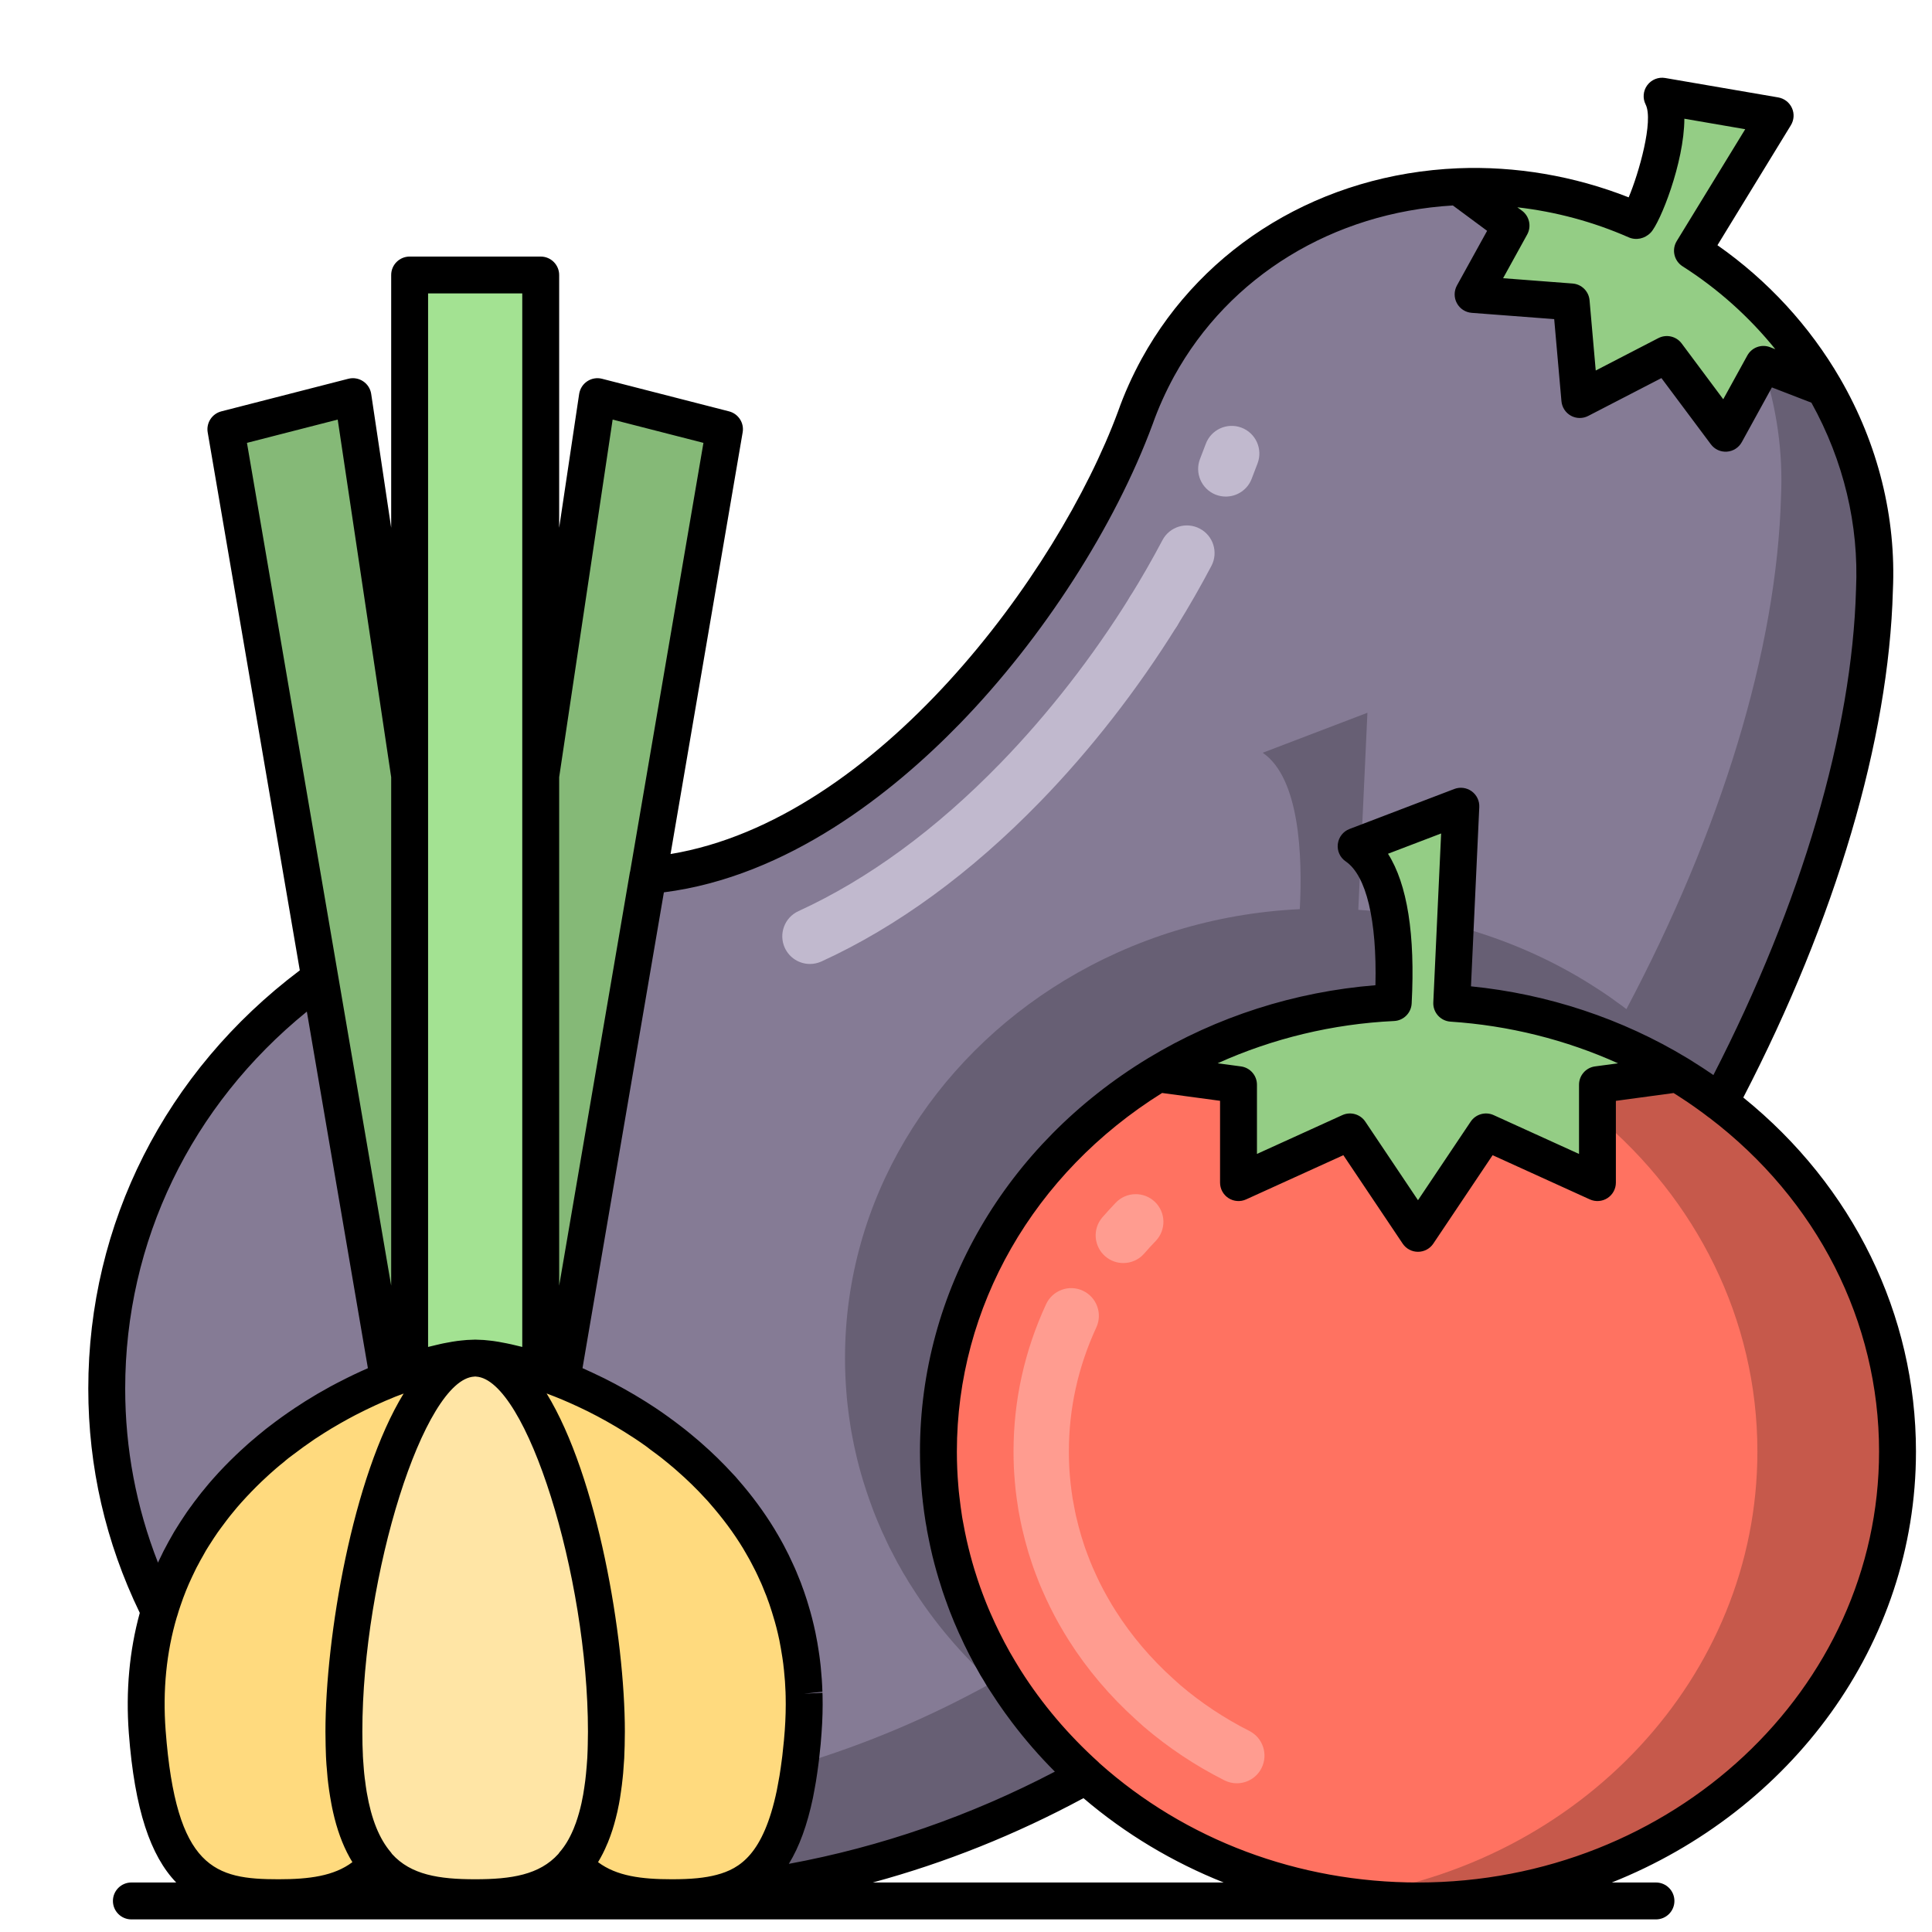 <?xml version="1.0" encoding="UTF-8"?>
<svg width="40px" height="40px" viewBox="0 0 40 40" version="1.1" xmlns="http://www.w3.org/2000/svg" xmlns:xlink="http://www.w3.org/1999/xlink">
    <!-- Generator: Sketch 62 (91390) - https://sketch.com -->
    <title>Alimentacion_40x40</title>
    <desc>Created with Sketch.</desc>
    <g id="Alimentacion_40x40" stroke="none" stroke-width="1" fill="none" fill-rule="evenodd">
        <g transform="translate(1, 1)" fill-rule="nonzero">
            <path d="M29.056,19.771 C30.774,19.883 32.37,20.406 33.735,21.233 L32.073,21.458 L32.073,23.485 L29.766,22.435 L28.358,24.535 L26.95,22.435 L24.642,23.485 L24.642,21.458 L22.975,21.231 C24.39,20.375 26.056,19.843 27.845,19.758 C27.903,18.649 27.841,17.042 27.077,16.52 L29.246,15.692 L29.056,19.771" id="Fill-6" fill="#94CD85"></path>
            <path d="M36.768,7.03 L35.511,6.545 L34.727,7.97 L33.511,6.34 L31.708,7.272 L31.53,5.251 L29.499,5.096 L30.284,3.67 L29.197,2.866 C30.416,2.816 31.675,3.038 32.874,3.564 C32.981,3.612 33.747,1.655 33.412,0.991 L35.752,1.394 L34.041,4.191 C35.207,4.933 36.126,5.92 36.768,7.03" id="Fill-7" fill="#94CD85"></path>
            <path d="M7.481,27.402 C7.623,27.353 7.76,27.313 7.889,27.276 C7.953,27.259 8.017,27.243 8.079,27.228 C8.141,27.212 8.199,27.199 8.257,27.187 C8.315,27.176 8.369,27.166 8.423,27.156 C8.45,27.152 8.476,27.148 8.501,27.145 C8.528,27.141 8.551,27.137 8.576,27.135 C8.659,27.125 8.735,27.119 8.802,27.119 C7.317,27.191 6.12,31.791 6.12,34.853 C6.12,34.949 6.122,35.042 6.123,35.133 C6.125,35.208 6.127,35.282 6.131,35.354 C6.131,35.369 6.133,35.385 6.133,35.4 C6.137,35.464 6.141,35.528 6.147,35.59 C6.151,35.651 6.156,35.711 6.162,35.769 C6.166,35.81 6.17,35.849 6.176,35.885 C6.27,36.7 6.491,37.243 6.799,37.603 C6.299,38.183 5.576,38.29 4.766,38.29 C3.265,38.29 2.28,37.928 2.048,34.853 C1.978,33.928 2.077,33.098 2.299,32.355 C2.301,32.352 2.303,32.346 2.305,32.34 C2.327,32.265 2.352,32.189 2.377,32.116 C2.45,31.895 2.535,31.684 2.632,31.481 C2.652,31.44 2.671,31.4 2.69,31.361 C2.713,31.309 2.741,31.259 2.768,31.21 C2.802,31.145 2.839,31.077 2.876,31.013 C2.913,30.943 2.953,30.876 2.996,30.81 C3.038,30.742 3.081,30.676 3.124,30.613 C3.166,30.547 3.211,30.483 3.257,30.421 C3.301,30.359 3.348,30.297 3.394,30.237 C3.441,30.175 3.489,30.116 3.537,30.058 C3.592,29.99 3.648,29.924 3.706,29.86 C3.851,29.698 4,29.545 4.152,29.398 C4.207,29.345 4.261,29.295 4.315,29.247 C4.365,29.2 4.417,29.156 4.468,29.112 C4.472,29.108 4.475,29.104 4.479,29.102 C4.535,29.054 4.592,29.007 4.648,28.963 C4.702,28.914 4.76,28.87 4.818,28.827 C4.984,28.7 5.153,28.58 5.321,28.466 C5.326,28.462 5.33,28.46 5.334,28.458 C5.45,28.38 5.568,28.307 5.684,28.237 C5.743,28.203 5.8,28.17 5.859,28.135 C5.971,28.071 6.081,28.011 6.191,27.953 C6.195,27.949 6.199,27.947 6.205,27.947 C6.493,27.798 6.775,27.671 7.044,27.562 C7.195,27.502 7.34,27.45 7.481,27.402" id="Fill-8" fill="#FFDA7E"></path>
            <path d="M8.878,27.119 C8.944,27.119 9.019,27.125 9.098,27.135 C9.123,27.137 9.147,27.141 9.174,27.145 C9.199,27.148 9.226,27.152 9.251,27.156 C9.305,27.166 9.359,27.176 9.418,27.187 C9.475,27.199 9.536,27.212 9.596,27.228 C9.652,27.241 9.71,27.257 9.768,27.27 C9.839,27.292 9.911,27.311 9.986,27.334 C10.054,27.355 10.123,27.379 10.195,27.402 C10.267,27.427 10.336,27.45 10.41,27.477 C10.483,27.504 10.557,27.532 10.632,27.562 C10.86,27.653 11.098,27.76 11.342,27.879 C11.605,28.011 11.876,28.162 12.145,28.33 C12.215,28.375 12.286,28.419 12.356,28.466 C12.443,28.524 12.53,28.584 12.615,28.646 C12.624,28.653 12.634,28.659 12.644,28.667 C12.66,28.678 12.673,28.69 12.688,28.701 C12.737,28.737 12.787,28.773 12.836,28.81 C12.907,28.864 12.978,28.92 13.048,28.978 C13.05,28.978 13.052,28.98 13.054,28.982 C13.11,29.028 13.164,29.075 13.22,29.121 C13.236,29.137 13.253,29.15 13.268,29.164 C13.483,29.352 13.69,29.553 13.886,29.767 C13.923,29.806 13.959,29.845 13.992,29.885 C14.253,30.183 14.495,30.504 14.708,30.855 C14.727,30.885 14.744,30.916 14.764,30.949 C14.806,31.021 14.847,31.092 14.886,31.166 C14.955,31.295 15.021,31.429 15.081,31.564 C15.104,31.613 15.126,31.661 15.145,31.709 C15.162,31.75 15.18,31.793 15.195,31.835 C15.215,31.879 15.232,31.924 15.247,31.97 C15.272,32.036 15.296,32.102 15.317,32.17 C15.336,32.226 15.354,32.284 15.371,32.342 C15.425,32.516 15.47,32.694 15.509,32.878 C15.534,32.999 15.555,33.125 15.574,33.251 C15.582,33.301 15.59,33.351 15.596,33.402 C15.601,33.446 15.607,33.491 15.611,33.535 C15.628,33.7 15.64,33.866 15.646,34.038 C15.646,34.057 15.648,34.077 15.648,34.098 C15.654,34.342 15.648,34.593 15.628,34.853 C15.623,34.926 15.617,34.998 15.611,35.069 C15.6,35.181 15.588,35.292 15.576,35.398 C15.564,35.483 15.555,35.566 15.543,35.647 C15.526,35.769 15.507,35.885 15.485,35.996 C15.476,36.048 15.466,36.1 15.456,36.151 C15.178,37.473 14.657,37.994 13.936,38.185 C13.628,38.267 13.286,38.29 12.911,38.29 C12.1,38.29 11.377,38.183 10.878,37.603 C11.01,37.448 11.125,37.259 11.22,37.028 C11.224,37.025 11.226,37.021 11.226,37.017 C11.244,36.978 11.259,36.938 11.272,36.895 C11.278,36.883 11.282,36.872 11.286,36.86 C11.334,36.725 11.375,36.578 11.412,36.417 C11.414,36.406 11.418,36.392 11.419,36.379 C11.443,36.274 11.462,36.164 11.478,36.046 C11.491,35.959 11.503,35.866 11.512,35.769 C11.518,35.711 11.524,35.651 11.528,35.59 C11.533,35.528 11.538,35.464 11.541,35.4 C11.541,35.385 11.543,35.369 11.543,35.354 C11.547,35.282 11.549,35.208 11.551,35.133 C11.553,35.042 11.555,34.949 11.555,34.853 C11.555,31.796 10.359,27.203 8.878,27.119" id="Fill-9" fill="#FFDA7E"></path>
            <path d="M8.878,27.119 C10.359,27.203 11.555,31.796 11.555,34.853 C11.555,34.949 11.553,35.042 11.551,35.133 C11.549,35.208 11.547,35.282 11.543,35.354 C11.543,35.369 11.541,35.385 11.541,35.4 C11.538,35.466 11.533,35.528 11.528,35.59 C11.524,35.651 11.518,35.711 11.512,35.769 C11.503,35.866 11.491,35.959 11.478,36.046 C11.462,36.164 11.441,36.274 11.419,36.379 C11.418,36.392 11.414,36.406 11.412,36.417 C11.375,36.58 11.333,36.727 11.286,36.86 C11.282,36.872 11.278,36.883 11.272,36.895 C11.257,36.938 11.242,36.978 11.226,37.017 C11.226,37.021 11.224,37.025 11.22,37.028 C11.124,37.259 11.007,37.446 10.874,37.599 C10.876,37.601 10.876,37.601 10.878,37.603 C10.379,38.187 9.65,38.29 8.837,38.29 C8.025,38.29 7.296,38.187 6.799,37.603 C6.8,37.601 6.8,37.601 6.802,37.599 C6.495,37.239 6.272,36.7 6.176,35.885 C6.17,35.849 6.166,35.81 6.162,35.769 C6.156,35.711 6.151,35.651 6.147,35.59 C6.141,35.528 6.137,35.466 6.133,35.4 C6.133,35.385 6.131,35.369 6.131,35.354 C6.127,35.282 6.125,35.208 6.123,35.133 C6.122,35.042 6.12,34.949 6.12,34.853 C6.12,31.791 7.317,27.191 8.802,27.119 C8.814,27.117 8.826,27.117 8.837,27.117 C8.851,27.117 8.864,27.117 8.878,27.119" id="Fill-10" fill="#FFE5A5"></path>
            <path d="M10.195,15.063 L10.195,27.4 C10.123,27.377 10.054,27.353 9.986,27.334 C9.911,27.311 9.839,27.292 9.768,27.27 C9.71,27.255 9.652,27.239 9.596,27.228 C9.533,27.212 9.475,27.199 9.418,27.187 C9.359,27.176 9.305,27.166 9.251,27.156 C9.226,27.152 9.199,27.148 9.174,27.145 C9.149,27.141 9.123,27.137 9.098,27.135 C9.019,27.125 8.944,27.119 8.878,27.119 C8.864,27.117 8.851,27.117 8.837,27.117 C8.826,27.117 8.814,27.117 8.802,27.119 C8.735,27.119 8.659,27.125 8.576,27.135 C8.553,27.137 8.528,27.141 8.501,27.145 C8.476,27.148 8.45,27.152 8.423,27.156 C8.371,27.166 8.315,27.176 8.257,27.187 C8.201,27.199 8.141,27.212 8.079,27.228 C8.017,27.241 7.955,27.257 7.889,27.276 C7.76,27.311 7.623,27.351 7.481,27.4 L7.481,4.694 L10.195,4.694 L10.195,15.063" id="Fill-11" fill="#A3E292"></path>
            <path d="M7.481,15.063 L7.481,27.4 C7.34,27.446 7.195,27.5 7.044,27.56 L3.677,7.887 L6.307,7.212 L7.481,15.063" id="Fill-12" fill="#85B977"></path>
            <path d="M14,7.887 L12.42,17.125 L12.418,17.125 L10.632,27.56 C10.557,27.532 10.483,27.502 10.41,27.477 C10.336,27.448 10.265,27.423 10.195,27.4 L10.195,15.063 L11.369,7.212 L14,7.887" id="Fill-13" fill="#85B977"></path>
            <path d="M5.622,19.257 L7.044,27.56 C6.775,27.669 6.493,27.796 6.205,27.947 C6.199,27.947 6.195,27.949 6.191,27.953 C6.081,28.009 5.971,28.069 5.859,28.135 C5.8,28.166 5.743,28.201 5.684,28.237 C5.568,28.305 5.452,28.378 5.334,28.458 C5.33,28.46 5.326,28.462 5.321,28.466 C5.153,28.578 4.984,28.698 4.818,28.827 C4.76,28.87 4.702,28.914 4.648,28.963 C4.59,29.007 4.533,29.054 4.479,29.102 C4.475,29.104 4.472,29.108 4.468,29.112 C4.416,29.156 4.365,29.2 4.315,29.247 C4.261,29.295 4.207,29.345 4.152,29.398 C4,29.543 3.849,29.698 3.706,29.86 C3.648,29.924 3.592,29.99 3.537,30.058 C3.487,30.116 3.441,30.175 3.394,30.237 C3.346,30.297 3.301,30.359 3.257,30.421 C3.211,30.483 3.166,30.547 3.124,30.613 C3.079,30.679 3.036,30.744 2.996,30.81 C2.953,30.876 2.913,30.943 2.876,31.013 C2.837,31.077 2.802,31.142 2.768,31.21 C2.741,31.259 2.713,31.309 2.69,31.361 C2.671,31.402 2.652,31.44 2.632,31.481 C2.535,31.684 2.45,31.895 2.377,32.116 C2.352,32.189 2.327,32.265 2.305,32.34 C2.303,32.346 2.301,32.352 2.299,32.355 C1.603,30.963 1.21,29.4 1.21,27.75 C1.21,24.274 2.943,21.191 5.622,19.257" id="Fill-14" fill="#857B95"></path>
            <path d="M36.768,7.03 C37.511,8.314 37.876,9.769 37.809,11.212 C37.722,14.398 36.557,18.146 34.607,21.827 C34.538,21.773 34.468,21.721 34.397,21.673 C34.325,21.618 34.253,21.568 34.18,21.52 C34.108,21.469 34.035,21.421 33.96,21.375 C33.886,21.326 33.81,21.28 33.735,21.233 C32.37,20.406 30.774,19.883 29.056,19.771 L29.246,15.692 L27.077,16.52 C27.841,17.042 27.903,18.649 27.845,19.758 C26.056,19.843 24.39,20.375 22.975,21.231 C20.24,22.889 18.429,25.773 18.429,29.052 C18.429,29.299 18.439,29.545 18.46,29.787 C18.466,29.868 18.474,29.947 18.483,30.028 C18.499,30.175 18.52,30.323 18.543,30.468 C18.551,30.508 18.557,30.551 18.565,30.591 C18.574,30.642 18.582,30.692 18.594,30.742 C18.607,30.822 18.625,30.899 18.642,30.976 C18.688,31.187 18.745,31.394 18.807,31.599 C18.83,31.673 18.853,31.746 18.876,31.818 C18.895,31.876 18.915,31.934 18.936,31.992 C18.952,32.032 18.965,32.075 18.981,32.114 C19.006,32.187 19.035,32.259 19.064,32.33 C19.093,32.404 19.122,32.475 19.155,32.547 C19.184,32.619 19.216,32.69 19.251,32.761 C19.315,32.905 19.385,33.044 19.46,33.183 C19.495,33.253 19.532,33.321 19.572,33.388 C19.609,33.458 19.648,33.526 19.691,33.591 C19.729,33.659 19.77,33.727 19.814,33.793 C20.273,34.52 20.837,35.185 21.483,35.767 C19.172,37.05 16.735,37.839 14.212,38.147 L13.936,38.185 C14.657,37.994 15.178,37.473 15.456,36.151 C15.466,36.1 15.476,36.048 15.485,35.996 C15.507,35.885 15.526,35.769 15.543,35.647 C15.555,35.566 15.564,35.483 15.576,35.398 C15.588,35.292 15.6,35.183 15.611,35.069 C15.617,34.998 15.623,34.926 15.628,34.853 C15.648,34.593 15.654,34.342 15.648,34.098 C15.648,34.077 15.646,34.057 15.646,34.038 C15.64,33.866 15.628,33.7 15.611,33.535 C15.605,33.491 15.601,33.446 15.596,33.402 C15.59,33.351 15.582,33.301 15.574,33.251 C15.557,33.123 15.534,32.999 15.509,32.878 C15.47,32.694 15.425,32.516 15.371,32.342 C15.356,32.284 15.336,32.226 15.317,32.17 C15.296,32.102 15.272,32.036 15.247,31.97 C15.232,31.924 15.215,31.879 15.195,31.835 C15.18,31.793 15.162,31.75 15.145,31.709 C15.124,31.661 15.104,31.613 15.081,31.564 C15.021,31.429 14.955,31.295 14.886,31.166 C14.845,31.092 14.806,31.019 14.764,30.949 C14.747,30.918 14.727,30.885 14.708,30.855 C14.495,30.504 14.253,30.183 13.992,29.885 C13.959,29.845 13.924,29.806 13.886,29.767 C13.69,29.553 13.483,29.352 13.268,29.164 C13.253,29.15 13.236,29.137 13.22,29.121 C13.164,29.075 13.11,29.028 13.054,28.982 C13.052,28.98 13.05,28.978 13.048,28.978 C12.978,28.92 12.907,28.864 12.836,28.81 C12.772,28.76 12.708,28.713 12.644,28.667 C12.634,28.659 12.624,28.653 12.615,28.646 C12.53,28.584 12.443,28.524 12.356,28.466 C12.284,28.419 12.215,28.375 12.145,28.33 C11.876,28.162 11.605,28.011 11.342,27.879 C11.1,27.758 10.862,27.651 10.632,27.56 L12.418,17.125 L12.42,17.125 C16.901,16.75 21.062,11.558 22.505,7.653 C22.63,7.297 22.787,6.949 22.973,6.608 C24.242,4.301 26.63,2.974 29.197,2.866 L30.284,3.67 L29.499,5.096 L31.53,5.251 L31.708,7.272 L33.511,6.34 L34.727,7.97 L35.511,6.545 L36.768,7.03" id="Fill-15" fill="#857B95"></path>
            <path d="M27.122,17.837 L27.179,16.603 C27.146,16.573 27.113,16.544 27.077,16.52 L27.185,16.479 L27.311,13.757 L25.143,14.585 C25.907,15.107 25.969,16.715 25.911,17.823 C24.122,17.908 22.457,18.44 21.041,19.297 C18.305,20.955 16.495,23.839 16.495,27.117 C16.495,27.365 16.505,27.611 16.526,27.853 C16.532,27.934 16.539,28.013 16.549,28.094 C16.565,28.241 16.586,28.388 16.609,28.533 C16.617,28.574 16.623,28.616 16.63,28.657 C16.64,28.707 16.648,28.758 16.659,28.808 C16.673,28.887 16.69,28.965 16.708,29.042 C16.754,29.253 16.81,29.46 16.872,29.665 C16.895,29.738 16.919,29.812 16.942,29.883 C16.961,29.942 16.981,30 17.002,30.058 C17.017,30.098 17.031,30.141 17.046,30.179 C17.071,30.253 17.1,30.324 17.129,30.396 C17.159,30.469 17.188,30.541 17.22,30.613 C17.249,30.684 17.282,30.756 17.317,30.827 C17.381,30.971 17.45,31.11 17.526,31.249 C17.561,31.319 17.597,31.386 17.638,31.454 C17.675,31.524 17.713,31.591 17.756,31.657 C17.795,31.725 17.835,31.793 17.88,31.858 C18.338,32.585 18.903,33.251 19.549,33.833 C18.256,34.551 16.924,35.113 15.56,35.524 C15.554,35.565 15.549,35.607 15.543,35.647 C15.526,35.769 15.507,35.885 15.485,35.996 C15.476,36.048 15.466,36.1 15.456,36.151 C15.178,37.473 14.657,37.994 13.936,38.185 L14.212,38.147 C16.735,37.839 19.172,37.05 21.483,35.767 C20.837,35.185 20.273,34.52 19.814,33.793 C19.77,33.727 19.729,33.659 19.691,33.591 C19.648,33.526 19.609,33.458 19.572,33.388 C19.532,33.321 19.495,33.253 19.46,33.183 C19.385,33.044 19.315,32.905 19.251,32.761 C19.216,32.69 19.184,32.619 19.155,32.547 C19.122,32.475 19.093,32.404 19.064,32.33 C19.035,32.259 19.006,32.187 18.981,32.114 C18.965,32.075 18.952,32.032 18.936,31.992 C18.915,31.934 18.895,31.876 18.876,31.818 C18.853,31.746 18.83,31.673 18.807,31.599 C18.745,31.394 18.688,31.187 18.642,30.976 C18.625,30.899 18.607,30.822 18.594,30.742 C18.582,30.692 18.574,30.642 18.565,30.591 C18.557,30.551 18.551,30.508 18.543,30.468 C18.52,30.323 18.499,30.175 18.483,30.028 C18.474,29.947 18.466,29.868 18.46,29.787 C18.439,29.545 18.429,29.299 18.429,29.052 C18.429,25.773 20.24,22.889 22.975,21.231 C24.39,20.375 26.056,19.843 27.845,19.758 C27.875,19.197 27.873,18.51 27.766,17.899 C27.553,17.872 27.339,17.851 27.122,17.837" id="Fill-16" fill="#675F74"></path>
            <path d="M36.768,7.03 L35.511,6.545 L35.496,6.572 C35.786,7.448 35.917,8.365 35.874,9.278 C35.787,12.464 34.623,16.212 32.673,19.893 C32.604,19.839 32.534,19.787 32.462,19.738 C32.391,19.684 32.319,19.634 32.246,19.585 C32.174,19.535 32.1,19.487 32.025,19.44 C31.952,19.392 31.876,19.346 31.801,19.299 C30.986,18.805 30.087,18.422 29.131,18.168 L29.056,19.771 C30.774,19.883 32.37,20.406 33.735,21.233 C33.81,21.28 33.886,21.326 33.96,21.375 C34.035,21.421 34.108,21.469 34.18,21.52 C34.253,21.568 34.325,21.618 34.397,21.673 C34.468,21.721 34.538,21.773 34.607,21.827 C36.557,18.146 37.722,14.398 37.809,11.212 C37.876,9.769 37.511,8.314 36.768,7.03" id="Fill-17" fill="#675F74"></path>
            <path d="M34.607,21.827 C36.853,23.531 38.286,26.133 38.286,29.052 C38.286,34.191 33.841,38.357 28.358,38.357 C25.69,38.357 23.267,37.371 21.483,35.767 C21.483,35.766 21.485,35.766 21.485,35.766 C20.839,35.183 20.275,34.52 19.814,33.793 C19.772,33.725 19.731,33.659 19.691,33.591 C19.652,33.524 19.611,33.456 19.572,33.388 C19.534,33.321 19.497,33.251 19.46,33.183 C19.387,33.044 19.317,32.905 19.251,32.761 C19.218,32.69 19.186,32.619 19.155,32.547 C19.124,32.475 19.093,32.404 19.064,32.33 C19.035,32.259 19.008,32.187 18.981,32.114 C18.965,32.075 18.952,32.032 18.936,31.992 C18.915,31.934 18.895,31.876 18.876,31.818 C18.853,31.746 18.83,31.673 18.807,31.599 C18.745,31.394 18.69,31.187 18.642,30.976 C18.625,30.899 18.609,30.82 18.594,30.742 C18.584,30.692 18.574,30.642 18.565,30.591 C18.557,30.551 18.551,30.508 18.543,30.468 C18.52,30.323 18.501,30.175 18.483,30.028 C18.474,29.947 18.466,29.868 18.46,29.787 C18.439,29.545 18.429,29.299 18.429,29.052 C18.429,25.773 20.24,22.889 22.975,21.231 L24.642,21.458 L24.642,23.485 L26.95,22.435 L28.358,24.535 L29.766,22.435 L32.073,23.485 L32.073,21.458 L33.735,21.233 C33.81,21.28 33.886,21.326 33.96,21.375 C34.035,21.421 34.108,21.471 34.18,21.52 C34.253,21.57 34.325,21.62 34.397,21.673 C34.468,21.723 34.538,21.775 34.607,21.829 L34.607,21.827" id="Fill-18" fill="#FF7261"></path>
            <path d="M22.257,25.15 C22.124,25.15 21.99,25.104 21.882,25.01 C21.643,24.802 21.617,24.441 21.825,24.202 C21.915,24.099 22.007,23.998 22.102,23.899 C22.322,23.671 22.684,23.665 22.912,23.884 C23.14,24.104 23.146,24.466 22.927,24.694 C22.845,24.779 22.766,24.865 22.69,24.953 C22.576,25.084 22.417,25.15 22.257,25.15" id="Fill-19" fill="#FF9C90"></path>
            <path d="M24.607,35.921 C24.52,35.921 24.432,35.901 24.349,35.859 C23.75,35.557 23.189,35.184 22.683,34.751 L22.526,34.61 C21.979,34.117 21.508,33.562 21.128,32.961 C21.096,32.91 21.063,32.857 21.03,32.802 L20.924,32.62 C20.903,32.584 20.883,32.546 20.863,32.509 L20.834,32.455 C20.766,32.326 20.712,32.216 20.664,32.112 L20.649,32.079 C20.626,32.029 20.603,31.98 20.582,31.93 C20.553,31.863 20.53,31.811 20.509,31.757 C20.482,31.69 20.461,31.634 20.44,31.578 L20.394,31.453 C20.38,31.413 20.368,31.376 20.356,31.34 L20.293,31.145 C20.242,30.972 20.199,30.807 20.158,30.629 C20.149,30.59 20.141,30.549 20.132,30.508 L20.092,30.3 C20.091,30.293 20.089,30.287 20.088,30.28 L20.078,30.216 C20.057,30.083 20.041,29.964 20.027,29.845 C20.021,29.79 20.015,29.734 20.011,29.676 L20.009,29.646 C19.992,29.46 19.984,29.259 19.984,29.052 C19.984,27.995 20.211,26.969 20.658,26.002 C20.791,25.715 21.131,25.589 21.418,25.722 C21.705,25.855 21.831,26.196 21.698,26.483 C21.321,27.298 21.13,28.162 21.13,29.052 C21.13,29.226 21.137,29.393 21.15,29.55 L21.154,29.59 C21.157,29.634 21.16,29.67 21.165,29.707 C21.177,29.814 21.191,29.919 21.207,30.022 L21.256,30.284 C21.263,30.317 21.269,30.349 21.275,30.376 C21.31,30.526 21.347,30.668 21.388,30.807 L21.443,30.98 C21.452,31.007 21.46,31.03 21.468,31.054 L21.516,31.184 C21.532,31.228 21.549,31.273 21.573,31.332 C21.591,31.379 21.609,31.419 21.626,31.459 C21.651,31.516 21.671,31.559 21.691,31.603 L21.706,31.636 C21.745,31.722 21.791,31.813 21.845,31.916 L21.867,31.956 C21.887,31.994 21.901,32.02 21.916,32.045 L22.016,32.219 C22.04,32.259 22.069,32.306 22.097,32.349 C22.421,32.861 22.824,33.336 23.293,33.759 L23.439,33.89 C23.864,34.253 24.348,34.575 24.866,34.837 C25.148,34.98 25.261,35.325 25.118,35.607 C25.018,35.806 24.816,35.921 24.607,35.921" id="Fill-20" fill="#FF9C90"></path>
            <path d="M34.607,21.827 L34.607,21.829 C34.538,21.775 34.468,21.723 34.397,21.673 C34.325,21.62 34.253,21.57 34.18,21.52 C34.108,21.471 34.035,21.421 33.96,21.375 C33.886,21.326 33.81,21.28 33.735,21.233 L32.073,21.458 L32.073,22.122 C34.107,23.824 35.385,26.296 35.385,29.052 C35.385,33.73 31.701,37.601 26.904,38.258 C27.378,38.323 27.864,38.357 28.358,38.357 C33.841,38.357 38.286,34.191 38.286,29.052 C38.286,26.133 36.853,23.531 34.607,21.827 Z M29.262,23.51 L29.093,23.466 L29.262,23.32 L29.262,23.51 L29.262,23.51 Z" id="Fill-21" fill="#C6594B"></path>
            <path d="M24.379,9.281 C24.309,9.281 24.237,9.268 24.168,9.241 C23.874,9.124 23.73,8.791 23.847,8.497 C23.887,8.395 23.926,8.293 23.964,8.191 C24.074,7.895 24.403,7.743 24.7,7.853 C24.997,7.963 25.148,8.293 25.038,8.59 C24.997,8.699 24.955,8.809 24.912,8.919 C24.823,9.144 24.607,9.281 24.379,9.281" id="Fill-22" fill="#C1B9CE"></path>
            <path d="M22.882,12.229 C22.779,12.229 22.675,12.201 22.581,12.143 C22.312,11.976 22.229,11.623 22.396,11.354 C22.634,10.97 22.86,10.576 23.067,10.184 C23.214,9.904 23.561,9.797 23.841,9.945 C24.121,10.092 24.228,10.439 24.08,10.718 C23.861,11.134 23.622,11.551 23.37,11.958 C23.261,12.132 23.074,12.229 22.882,12.229" id="Fill-23" fill="#C1B9CE"></path>
            <path d="M15.77,18.958 C15.552,18.958 15.345,18.834 15.248,18.623 C15.117,18.336 15.243,17.996 15.531,17.864 C16.972,17.204 18.381,16.172 19.717,14.796 C20.702,13.782 21.629,12.591 22.396,11.354 C22.563,11.085 22.916,11.002 23.185,11.169 C23.454,11.336 23.537,11.689 23.37,11.958 C22.56,13.264 21.581,14.522 20.539,15.594 C19.103,17.072 17.579,18.186 16.008,18.906 C15.93,18.941 15.849,18.958 15.77,18.958" id="Fill-24" fill="#C1B9CE"></path>
            <path d="M17.07,37.975 C18.571,37.568 20.03,36.984 21.432,36.229 C22.299,36.969 23.28,37.555 24.335,37.975 L17.07,37.975 Z M2.429,34.824 C2.367,33.998 2.445,33.209 2.661,32.479 C2.661,32.478 2.662,32.478 2.662,32.478 C2.666,32.467 2.67,32.455 2.673,32.444 C2.692,32.375 2.715,32.306 2.739,32.237 C2.807,32.034 2.887,31.835 2.977,31.646 L3.035,31.525 C3.057,31.476 3.078,31.438 3.104,31.391 C3.138,31.326 3.164,31.277 3.193,31.229 C3.197,31.221 3.202,31.212 3.207,31.204 C3.245,31.132 3.279,31.075 3.319,31.013 C3.359,30.951 3.398,30.89 3.437,30.83 C3.44,30.827 3.442,30.823 3.445,30.819 C3.482,30.761 3.522,30.705 3.567,30.644 C3.609,30.586 3.653,30.527 3.7,30.466 C3.742,30.41 3.787,30.355 3.831,30.302 C3.885,30.235 3.936,30.175 3.992,30.113 C3.998,30.106 4.004,30.099 4.01,30.093 C4.135,29.954 4.268,29.816 4.417,29.673 C4.468,29.624 4.519,29.577 4.574,29.527 C4.619,29.486 4.664,29.447 4.71,29.407 C4.717,29.401 4.718,29.4 4.719,29.399 C4.781,29.346 4.834,29.303 4.886,29.262 C4.892,29.256 4.897,29.252 4.902,29.247 C4.946,29.208 4.994,29.172 5.05,29.131 C5.199,29.017 5.356,28.903 5.53,28.785 C5.535,28.782 5.541,28.779 5.546,28.776 C5.549,28.774 5.551,28.772 5.553,28.771 C5.658,28.701 5.765,28.635 5.868,28.572 C5.874,28.569 5.879,28.566 5.884,28.563 L6.048,28.467 C6.153,28.407 6.256,28.351 6.359,28.297 C6.365,28.294 6.371,28.291 6.377,28.288 C6.641,28.152 6.912,28.027 7.185,27.917 C7.244,27.894 7.3,27.873 7.357,27.852 C6.3,29.577 5.738,32.897 5.738,34.853 C5.738,34.952 5.74,35.047 5.742,35.143 C5.744,35.22 5.746,35.294 5.749,35.366 C5.75,35.377 5.75,35.389 5.751,35.4 C5.751,35.408 5.751,35.416 5.752,35.424 C5.755,35.47 5.757,35.504 5.759,35.536 C5.761,35.564 5.763,35.591 5.766,35.614 C5.77,35.68 5.776,35.745 5.782,35.807 C5.787,35.855 5.791,35.9 5.796,35.93 C5.807,36.021 5.82,36.109 5.834,36.194 C5.842,36.248 5.852,36.301 5.862,36.353 C5.867,36.38 5.873,36.408 5.878,36.435 C5.891,36.499 5.906,36.561 5.921,36.622 C5.922,36.628 5.924,36.634 5.925,36.64 C6.015,36.994 6.138,37.298 6.296,37.554 C5.913,37.842 5.399,37.908 4.766,37.908 C3.456,37.908 2.646,37.7 2.429,34.824 Z M5.353,19.944 L6.617,27.327 C6.42,27.413 6.227,27.505 6.041,27.602 C6.034,27.605 6.026,27.609 6.019,27.613 C6.007,27.618 6,27.622 5.993,27.626 C5.885,27.682 5.777,27.74 5.679,27.798 C5.613,27.833 5.547,27.873 5.492,27.907 C5.376,27.975 5.258,28.049 5.132,28.134 C5.123,28.139 5.115,28.144 5.109,28.148 C5.101,28.154 5.095,28.158 5.089,28.162 C4.91,28.282 4.745,28.4 4.593,28.518 C4.591,28.52 4.588,28.522 4.585,28.524 C4.524,28.57 4.462,28.617 4.404,28.668 C4.356,28.705 4.311,28.744 4.265,28.784 C4.253,28.794 4.242,28.803 4.23,28.813 C4.226,28.816 4.223,28.818 4.22,28.821 C4.164,28.869 4.11,28.916 4.061,28.962 C4.003,29.014 3.945,29.067 3.889,29.121 C3.716,29.286 3.56,29.448 3.423,29.603 C3.36,29.673 3.298,29.745 3.249,29.807 C3.243,29.814 3.243,29.815 3.242,29.816 C3.19,29.876 3.142,29.938 3.1,29.993 C3.091,30.005 3.091,30.006 3.09,30.007 C3.04,30.069 2.993,30.133 2.951,30.193 C2.95,30.194 2.949,30.196 2.947,30.197 C2.897,30.265 2.848,30.335 2.807,30.399 C2.76,30.469 2.714,30.539 2.675,30.603 C2.626,30.678 2.583,30.751 2.543,30.825 C2.504,30.891 2.468,30.958 2.437,31.018 C2.435,31.023 2.432,31.027 2.43,31.031 C2.399,31.088 2.368,31.145 2.349,31.19 L2.287,31.317 C2.282,31.329 2.277,31.341 2.271,31.353 C1.821,30.204 1.592,28.996 1.592,27.75 C1.592,24.704 2.955,21.892 5.353,19.944 Z M5.992,7.687 L7.099,15.091 L7.099,25.619 L4.113,8.169 L5.992,7.687 Z M9.813,5.075 L9.813,26.887 C9.767,26.875 9.723,26.864 9.688,26.857 C9.62,26.84 9.557,26.826 9.492,26.813 C9.432,26.8 9.375,26.79 9.318,26.78 C9.315,26.78 9.313,26.779 9.31,26.779 L9.233,26.767 C9.232,26.767 9.214,26.764 9.213,26.764 C9.183,26.76 9.156,26.756 9.145,26.756 C9.053,26.744 8.97,26.739 8.897,26.738 C8.858,26.735 8.82,26.735 8.782,26.738 C8.709,26.739 8.628,26.744 8.548,26.754 C8.524,26.756 8.499,26.759 8.469,26.763 C8.466,26.764 8.464,26.764 8.461,26.764 C8.444,26.767 8.442,26.767 8.442,26.767 L8.356,26.78 L8.331,26.785 C8.305,26.789 8.279,26.794 8.253,26.799 C8.229,26.803 8.205,26.808 8.179,26.813 C8.159,26.817 8.139,26.822 8.119,26.826 C8.087,26.833 8.054,26.841 8.021,26.849 C8.013,26.851 8.004,26.853 7.997,26.855 C7.952,26.865 7.907,26.876 7.863,26.887 L7.863,5.075 L9.813,5.075 Z M11.684,7.687 L13.564,8.169 L12.047,17.04 C12.045,17.047 12.043,17.054 12.041,17.061 L10.577,25.619 L10.577,15.091 L11.684,7.687 Z M11.939,28.652 L12.148,28.786 C12.23,28.84 12.31,28.896 12.378,28.945 C12.389,28.954 12.399,28.961 12.404,28.964 C12.408,28.967 12.425,28.981 12.429,28.984 L12.464,29.011 C12.51,29.044 12.558,29.079 12.605,29.115 C12.672,29.165 12.739,29.218 12.804,29.272 C12.81,29.277 12.817,29.283 12.824,29.288 L12.966,29.407 C12.979,29.419 12.995,29.433 13.017,29.452 C13.225,29.633 13.421,29.824 13.612,30.033 C13.639,30.062 13.667,30.091 13.691,30.121 C13.968,30.438 14.19,30.737 14.385,31.058 C14.397,31.077 14.408,31.097 14.419,31.117 L14.438,31.149 C14.467,31.197 14.494,31.246 14.522,31.296 L14.538,31.327 C14.542,31.334 14.546,31.34 14.549,31.347 C14.615,31.469 14.677,31.594 14.736,31.729 C14.754,31.765 14.77,31.802 14.785,31.839 L14.794,31.861 C14.809,31.895 14.823,31.93 14.836,31.966 C14.839,31.973 14.842,31.981 14.845,31.988 C14.86,32.022 14.873,32.057 14.886,32.093 C14.886,32.093 14.886,32.093 14.886,32.094 C14.888,32.098 14.889,32.102 14.89,32.106 C14.913,32.165 14.934,32.224 14.955,32.292 C14.973,32.344 14.989,32.398 15.006,32.455 C15.054,32.607 15.096,32.771 15.135,32.955 C15.158,33.07 15.178,33.189 15.197,33.31 C15.2,33.33 15.203,33.35 15.206,33.371 C15.211,33.403 15.214,33.426 15.217,33.451 L15.223,33.507 C15.226,33.533 15.229,33.56 15.231,33.575 C15.248,33.735 15.259,33.891 15.264,34.038 C15.264,34.054 15.265,34.07 15.265,34.086 L15.266,34.107 C15.272,34.344 15.265,34.586 15.248,34.823 L15.231,35.03 C15.226,35.085 15.22,35.139 15.214,35.191 C15.214,35.195 15.214,35.198 15.213,35.201 C15.208,35.253 15.202,35.304 15.197,35.354 L15.182,35.467 C15.177,35.51 15.171,35.552 15.165,35.593 C15.149,35.709 15.131,35.819 15.109,35.929 L15.101,35.972 L15.082,36.074 C14.805,37.388 14.321,37.688 13.839,37.816 C13.598,37.88 13.312,37.908 12.911,37.908 C12.28,37.908 11.768,37.843 11.382,37.554 C11.451,37.439 11.514,37.317 11.568,37.186 C11.576,37.171 11.577,37.167 11.578,37.163 C11.579,37.162 11.58,37.16 11.581,37.158 C11.588,37.14 11.595,37.12 11.603,37.101 C11.612,37.078 11.622,37.056 11.63,37.031 C11.637,37.014 11.642,36.999 11.645,36.989 C11.695,36.851 11.737,36.701 11.78,36.518 C11.781,36.512 11.783,36.507 11.784,36.501 C11.79,36.477 11.792,36.464 11.794,36.451 C11.797,36.439 11.8,36.425 11.802,36.412 C11.806,36.393 11.81,36.374 11.814,36.355 C11.822,36.313 11.829,36.272 11.836,36.231 C11.842,36.192 11.848,36.151 11.854,36.11 C11.854,36.108 11.855,36.106 11.855,36.104 C11.87,36.005 11.882,35.908 11.892,35.808 C11.899,35.746 11.905,35.681 11.908,35.624 C11.914,35.56 11.918,35.496 11.922,35.428 C11.923,35.415 11.924,35.407 11.924,35.4 C11.924,35.389 11.925,35.378 11.925,35.367 C11.927,35.321 11.928,35.273 11.93,35.226 C11.931,35.198 11.932,35.171 11.933,35.142 C11.935,35.047 11.937,34.952 11.937,34.853 C11.937,32.899 11.374,29.576 10.317,27.85 C10.373,27.871 10.429,27.892 10.488,27.916 C10.49,27.917 10.491,27.917 10.491,27.917 C10.705,28.002 10.935,28.105 11.171,28.221 C11.433,28.352 11.693,28.498 11.939,28.652 Z M6.59,36.089 C6.578,36.015 6.567,35.939 6.558,35.86 C6.556,35.849 6.554,35.839 6.553,35.828 C6.549,35.798 6.546,35.766 6.542,35.732 C6.537,35.678 6.531,35.623 6.527,35.554 C6.522,35.505 6.519,35.455 6.516,35.404 C6.515,35.391 6.515,35.387 6.515,35.381 C6.514,35.372 6.514,35.363 6.513,35.354 C6.513,35.347 6.513,35.34 6.513,35.334 C6.509,35.265 6.507,35.195 6.505,35.125 C6.503,35.037 6.502,34.947 6.502,34.853 C6.502,31.605 7.78,27.551 8.821,27.501 C8.827,27.501 8.834,27.5 8.84,27.499 C8.846,27.5 8.851,27.5 8.856,27.501 C9.896,27.559 11.173,31.613 11.173,34.853 C11.173,34.947 11.171,35.037 11.169,35.123 C11.167,35.195 11.166,35.265 11.162,35.333 C11.161,35.34 11.161,35.347 11.161,35.354 C11.161,35.364 11.16,35.375 11.16,35.386 C11.156,35.443 11.153,35.5 11.147,35.564 C11.143,35.621 11.138,35.677 11.132,35.731 C11.123,35.821 11.113,35.907 11.099,35.996 C11.085,36.103 11.066,36.204 11.046,36.298 C11.044,36.309 11.04,36.323 11.039,36.333 C11.007,36.476 10.969,36.61 10.925,36.735 C10.922,36.745 10.92,36.75 10.918,36.755 C10.917,36.758 10.915,36.761 10.914,36.764 C10.901,36.799 10.888,36.833 10.875,36.866 C10.873,36.87 10.871,36.875 10.869,36.879 C10.79,37.066 10.696,37.223 10.586,37.348 C10.576,37.36 10.569,37.372 10.56,37.384 C10.168,37.817 9.587,37.908 8.837,37.908 C8.088,37.908 7.507,37.817 7.116,37.384 C7.108,37.373 7.102,37.361 7.093,37.351 C6.852,37.069 6.689,36.664 6.595,36.118 C6.594,36.108 6.591,36.098 6.59,36.089 Z M18.876,13.979 C20.592,12.212 22.083,9.896 22.865,7.78 C22.982,7.449 23.131,7.117 23.308,6.792 C24.449,4.717 26.6,3.401 29.08,3.254 L29.789,3.779 L29.164,4.911 C29.102,5.025 29.101,5.163 29.163,5.277 C29.225,5.392 29.34,5.467 29.47,5.477 L31.178,5.607 L31.328,7.305 C31.339,7.432 31.412,7.545 31.524,7.607 C31.635,7.668 31.77,7.67 31.883,7.611 L33.398,6.828 L34.421,8.198 C34.499,8.303 34.622,8.36 34.754,8.351 C34.883,8.342 34.999,8.268 35.062,8.154 L35.685,7.021 L36.503,7.337 C37.17,8.538 37.489,9.869 37.427,11.202 C37.346,14.145 36.3,17.701 34.474,21.258 C34.449,21.24 34.423,21.223 34.4,21.207 L34.372,21.189 C34.303,21.142 34.232,21.094 34.17,21.056 C34.096,21.008 34.032,20.968 33.968,20.928 L33.933,20.907 C32.587,20.091 31.046,19.58 29.455,19.421 L29.627,15.709 C29.633,15.581 29.574,15.458 29.469,15.382 C29.365,15.307 29.23,15.289 29.11,15.335 L26.941,16.163 C26.808,16.213 26.715,16.334 26.698,16.475 C26.681,16.616 26.744,16.755 26.862,16.835 C27.289,17.127 27.509,18.053 27.477,19.398 C25.808,19.532 24.19,20.05 22.777,20.905 C19.815,22.7 18.047,25.745 18.047,29.052 C18.047,29.318 18.058,29.576 18.079,29.814 C18.086,29.902 18.094,29.987 18.104,30.069 C18.104,30.071 18.104,30.072 18.104,30.073 C18.105,30.079 18.106,30.085 18.106,30.092 C18.122,30.238 18.143,30.384 18.166,30.528 C18.166,30.529 18.167,30.53 18.167,30.531 L18.188,30.646 C18.189,30.651 18.188,30.657 18.189,30.662 L18.197,30.705 C18.204,30.742 18.211,30.78 18.219,30.817 C18.222,30.832 18.225,30.846 18.228,30.86 L18.23,30.873 C18.239,30.917 18.249,30.962 18.258,31.007 C18.262,31.024 18.265,31.042 18.269,31.058 C18.314,31.263 18.37,31.476 18.441,31.71 C18.441,31.71 18.441,31.711 18.442,31.711 L18.515,31.944 C18.534,31.999 18.552,32.053 18.573,32.111 C18.575,32.115 18.576,32.119 18.578,32.124 C18.578,32.124 18.578,32.124 18.578,32.125 L18.597,32.176 C18.606,32.203 18.616,32.23 18.622,32.246 C18.65,32.326 18.68,32.4 18.709,32.471 C18.74,32.551 18.772,32.628 18.801,32.691 C18.802,32.693 18.802,32.695 18.803,32.696 C18.836,32.776 18.871,32.852 18.903,32.917 C18.923,32.962 18.943,33.003 18.962,33.045 C18.994,33.112 19.027,33.178 19.061,33.244 C19.074,33.268 19.086,33.292 19.099,33.317 C19.106,33.329 19.112,33.342 19.119,33.354 C19.156,33.429 19.196,33.502 19.239,33.576 C19.278,33.649 19.319,33.72 19.364,33.789 C19.406,33.863 19.45,33.936 19.491,33.996 C19.544,34.079 19.595,34.157 19.648,34.235 C19.684,34.289 19.721,34.341 19.758,34.394 C19.774,34.417 19.79,34.44 19.807,34.463 C19.852,34.526 19.898,34.589 19.946,34.652 C20.226,35.022 20.521,35.361 20.84,35.68 C19.085,36.597 17.24,37.236 15.332,37.589 C15.55,37.234 15.713,36.783 15.831,36.223 L15.86,36.068 C15.883,35.952 15.903,35.83 15.921,35.701 C15.928,35.656 15.934,35.61 15.94,35.563 L15.956,35.44 C15.968,35.332 15.979,35.223 15.991,35.108 C15.991,35.107 15.991,35.107 15.991,35.107 L16.009,34.881 C16.029,34.618 16.036,34.351 16.03,34.098 C16.03,34.08 16.029,34.063 16.028,34.047 L15.647,34.067 L16.027,34.026 C16.022,33.854 16.01,33.686 15.992,33.505 C15.991,33.5 15.991,33.496 15.99,33.492 C15.99,33.489 15.99,33.487 15.99,33.485 L15.975,33.358 C15.969,33.303 15.96,33.248 15.953,33.201 C15.952,33.199 15.952,33.196 15.952,33.193 C15.935,33.075 15.914,32.954 15.883,32.802 C15.838,32.59 15.79,32.403 15.737,32.232 C15.736,32.227 15.734,32.223 15.733,32.219 C15.717,32.161 15.698,32.104 15.679,32.047 C15.656,31.975 15.631,31.905 15.609,31.848 C15.591,31.795 15.572,31.744 15.55,31.693 C15.535,31.652 15.518,31.611 15.5,31.57 C15.498,31.565 15.497,31.562 15.496,31.559 L15.476,31.512 C15.46,31.475 15.444,31.437 15.43,31.41 C15.428,31.404 15.427,31.402 15.426,31.4 C15.363,31.26 15.295,31.12 15.224,30.988 C15.223,30.986 15.222,30.985 15.221,30.983 L15.196,30.937 C15.181,30.909 15.166,30.882 15.151,30.856 C15.132,30.821 15.112,30.787 15.094,30.757 L15.088,30.748 C15.07,30.716 15.051,30.683 15.034,30.656 C14.819,30.304 14.567,29.962 14.289,29.645 C14.249,29.595 14.207,29.549 14.171,29.513 C13.967,29.29 13.749,29.077 13.522,28.879 L13.489,28.85 C13.481,28.842 13.473,28.835 13.464,28.828 L13.311,28.7 C13.3,28.69 13.289,28.68 13.277,28.672 C13.274,28.67 13.272,28.668 13.27,28.666 C13.203,28.611 13.135,28.557 13.072,28.51 C13.066,28.505 13.064,28.504 13.063,28.503 C13,28.454 12.937,28.408 12.875,28.363 C12.873,28.361 12.871,28.36 12.869,28.358 C12.86,28.352 12.852,28.345 12.84,28.337 C12.75,28.272 12.659,28.208 12.568,28.148 L12.54,28.13 C12.496,28.101 12.451,28.073 12.407,28.044 L12.368,28.019 L12.35,28.008 C12.079,27.838 11.8,27.682 11.515,27.539 C11.427,27.496 11.345,27.457 11.264,27.419 C11.196,27.388 11.128,27.356 11.06,27.326 L12.745,17.475 C15.314,17.147 17.486,15.409 18.876,13.979 Z M33.177,3.815 C33.37,3.614 33.869,2.371 33.873,1.458 L35.133,1.675 L33.715,3.991 C33.606,4.169 33.66,4.401 33.835,4.513 C34.566,4.978 35.216,5.561 35.756,6.23 L35.648,6.188 C35.469,6.119 35.268,6.193 35.176,6.361 L34.678,7.266 L33.817,6.111 C33.705,5.961 33.501,5.915 33.335,6 L32.038,6.671 L31.91,5.217 C31.894,5.031 31.745,4.884 31.559,4.87 L30.12,4.76 L30.619,3.855 C30.711,3.687 30.665,3.477 30.512,3.363 L30.415,3.292 C31.205,3.382 31.985,3.591 32.716,3.912 C32.872,3.982 33.053,3.944 33.177,3.815 Z M27.737,16.676 L28.837,16.256 L28.675,19.753 C28.665,19.961 28.824,20.138 29.031,20.152 C30.236,20.231 31.417,20.526 32.5,21.015 L32.022,21.079 C31.833,21.105 31.692,21.267 31.692,21.458 L31.692,22.891 L29.924,22.087 C29.755,22.01 29.553,22.067 29.449,22.222 L28.358,23.849 L27.267,22.222 C27.163,22.067 26.961,22.01 26.792,22.087 L25.024,22.891 L25.024,21.458 C25.024,21.267 24.883,21.105 24.693,21.079 L24.21,21.014 C25.351,20.499 26.594,20.199 27.863,20.139 C28.059,20.13 28.216,19.973 28.227,19.777 C28.302,18.346 28.137,17.307 27.737,16.676 Z M37.904,29.052 C37.904,33.972 33.622,37.975 28.358,37.975 C25.886,37.975 23.545,37.097 21.76,35.502 C21.754,35.495 21.748,35.488 21.741,35.482 C21.115,34.917 20.575,34.28 20.137,33.589 C20.128,33.573 20.119,33.559 20.109,33.544 C20.079,33.497 20.05,33.45 20.023,33.403 L19.904,33.2 C19.878,33.153 19.852,33.105 19.827,33.058 L19.799,33.007 C19.723,32.863 19.66,32.735 19.602,32.61 C19.6,32.606 19.599,32.603 19.597,32.599 C19.566,32.531 19.534,32.463 19.505,32.395 C19.476,32.328 19.446,32.259 19.418,32.187 C19.39,32.119 19.365,32.051 19.335,31.972 C19.329,31.956 19.323,31.939 19.317,31.922 C19.309,31.899 19.301,31.877 19.294,31.86 C19.275,31.807 19.257,31.755 19.24,31.702 C19.24,31.702 19.238,31.697 19.238,31.696 L19.172,31.488 C19.115,31.299 19.063,31.103 19.015,30.892 C19.001,30.833 18.989,30.773 18.977,30.713 L18.931,30.47 C18.927,30.445 18.923,30.42 18.92,30.408 C18.898,30.267 18.879,30.125 18.863,29.982 C18.853,29.908 18.847,29.835 18.841,29.76 C18.821,29.531 18.811,29.295 18.811,29.052 C18.811,26.057 20.397,23.292 23.06,21.629 L24.26,21.791 L24.26,23.485 C24.26,23.615 24.326,23.736 24.435,23.806 C24.544,23.876 24.682,23.886 24.8,23.832 L26.813,22.917 L28.041,24.748 C28.112,24.854 28.23,24.917 28.358,24.917 C28.485,24.917 28.604,24.854 28.675,24.748 L29.903,22.917 L31.915,23.832 C32.034,23.886 32.171,23.876 32.28,23.806 C32.389,23.736 32.455,23.615 32.455,23.485 L32.455,21.792 L33.65,21.63 C33.685,21.652 33.721,21.675 33.76,21.7 C33.822,21.739 33.884,21.78 33.944,21.821 L33.964,21.835 C34.035,21.883 34.103,21.931 34.177,21.985 C34.243,22.032 34.308,22.08 34.373,22.131 C34.378,22.135 34.384,22.138 34.39,22.142 C36.624,23.843 37.904,26.361 37.904,29.052 Z M33.177,37.975 L32.371,37.975 C36.068,36.502 38.668,33.057 38.668,29.052 C38.668,26.217 37.368,23.562 35.093,21.723 C37.007,18.028 38.106,14.31 38.19,11.23 C38.261,9.715 37.884,8.196 37.099,6.839 C36.469,5.751 35.596,4.803 34.558,4.077 L36.078,1.593 C36.144,1.485 36.153,1.351 36.1,1.236 C36.048,1.121 35.942,1.039 35.817,1.017 L33.477,0.615 C33.335,0.59 33.191,0.648 33.105,0.764 C33.019,0.88 33.006,1.035 33.071,1.163 C33.24,1.499 32.931,2.586 32.72,3.086 C31.593,2.642 30.378,2.435 29.182,2.484 C26.375,2.603 23.93,4.076 22.638,6.426 C22.441,6.786 22.275,7.157 22.147,7.521 C20.902,10.889 17.151,15.975 12.883,16.682 L14.376,7.951 C14.41,7.756 14.287,7.567 14.095,7.517 L11.464,6.842 C11.359,6.815 11.248,6.834 11.158,6.894 C11.068,6.953 11.008,7.049 10.991,7.155 L10.577,9.927 L10.577,4.694 C10.577,4.483 10.406,4.312 10.195,4.312 L7.481,4.312 C7.27,4.312 7.099,4.483 7.099,4.694 L7.099,9.927 L6.685,7.155 C6.669,7.049 6.608,6.953 6.518,6.894 C6.428,6.834 6.317,6.815 6.212,6.842 L3.582,7.517 C3.389,7.567 3.267,7.756 3.3,7.951 L5.207,19.09 C2.422,21.188 0.828,24.331 0.828,27.75 C0.828,29.371 1.187,30.932 1.894,32.393 C1.679,33.175 1.602,34.011 1.667,34.881 C1.788,36.477 2.12,37.426 2.648,37.975 L1.72,37.975 C1.509,37.975 1.338,38.146 1.338,38.357 C1.338,38.568 1.509,38.739 1.72,38.739 L33.285,38.739 C33.496,38.739 33.667,38.568 33.667,38.357 C33.667,38.146 33.496,37.975 33.285,37.975 L33.177,37.975 Z" id="Fill-40" fill="#000000"></path>
        </g>
    </g>
</svg>